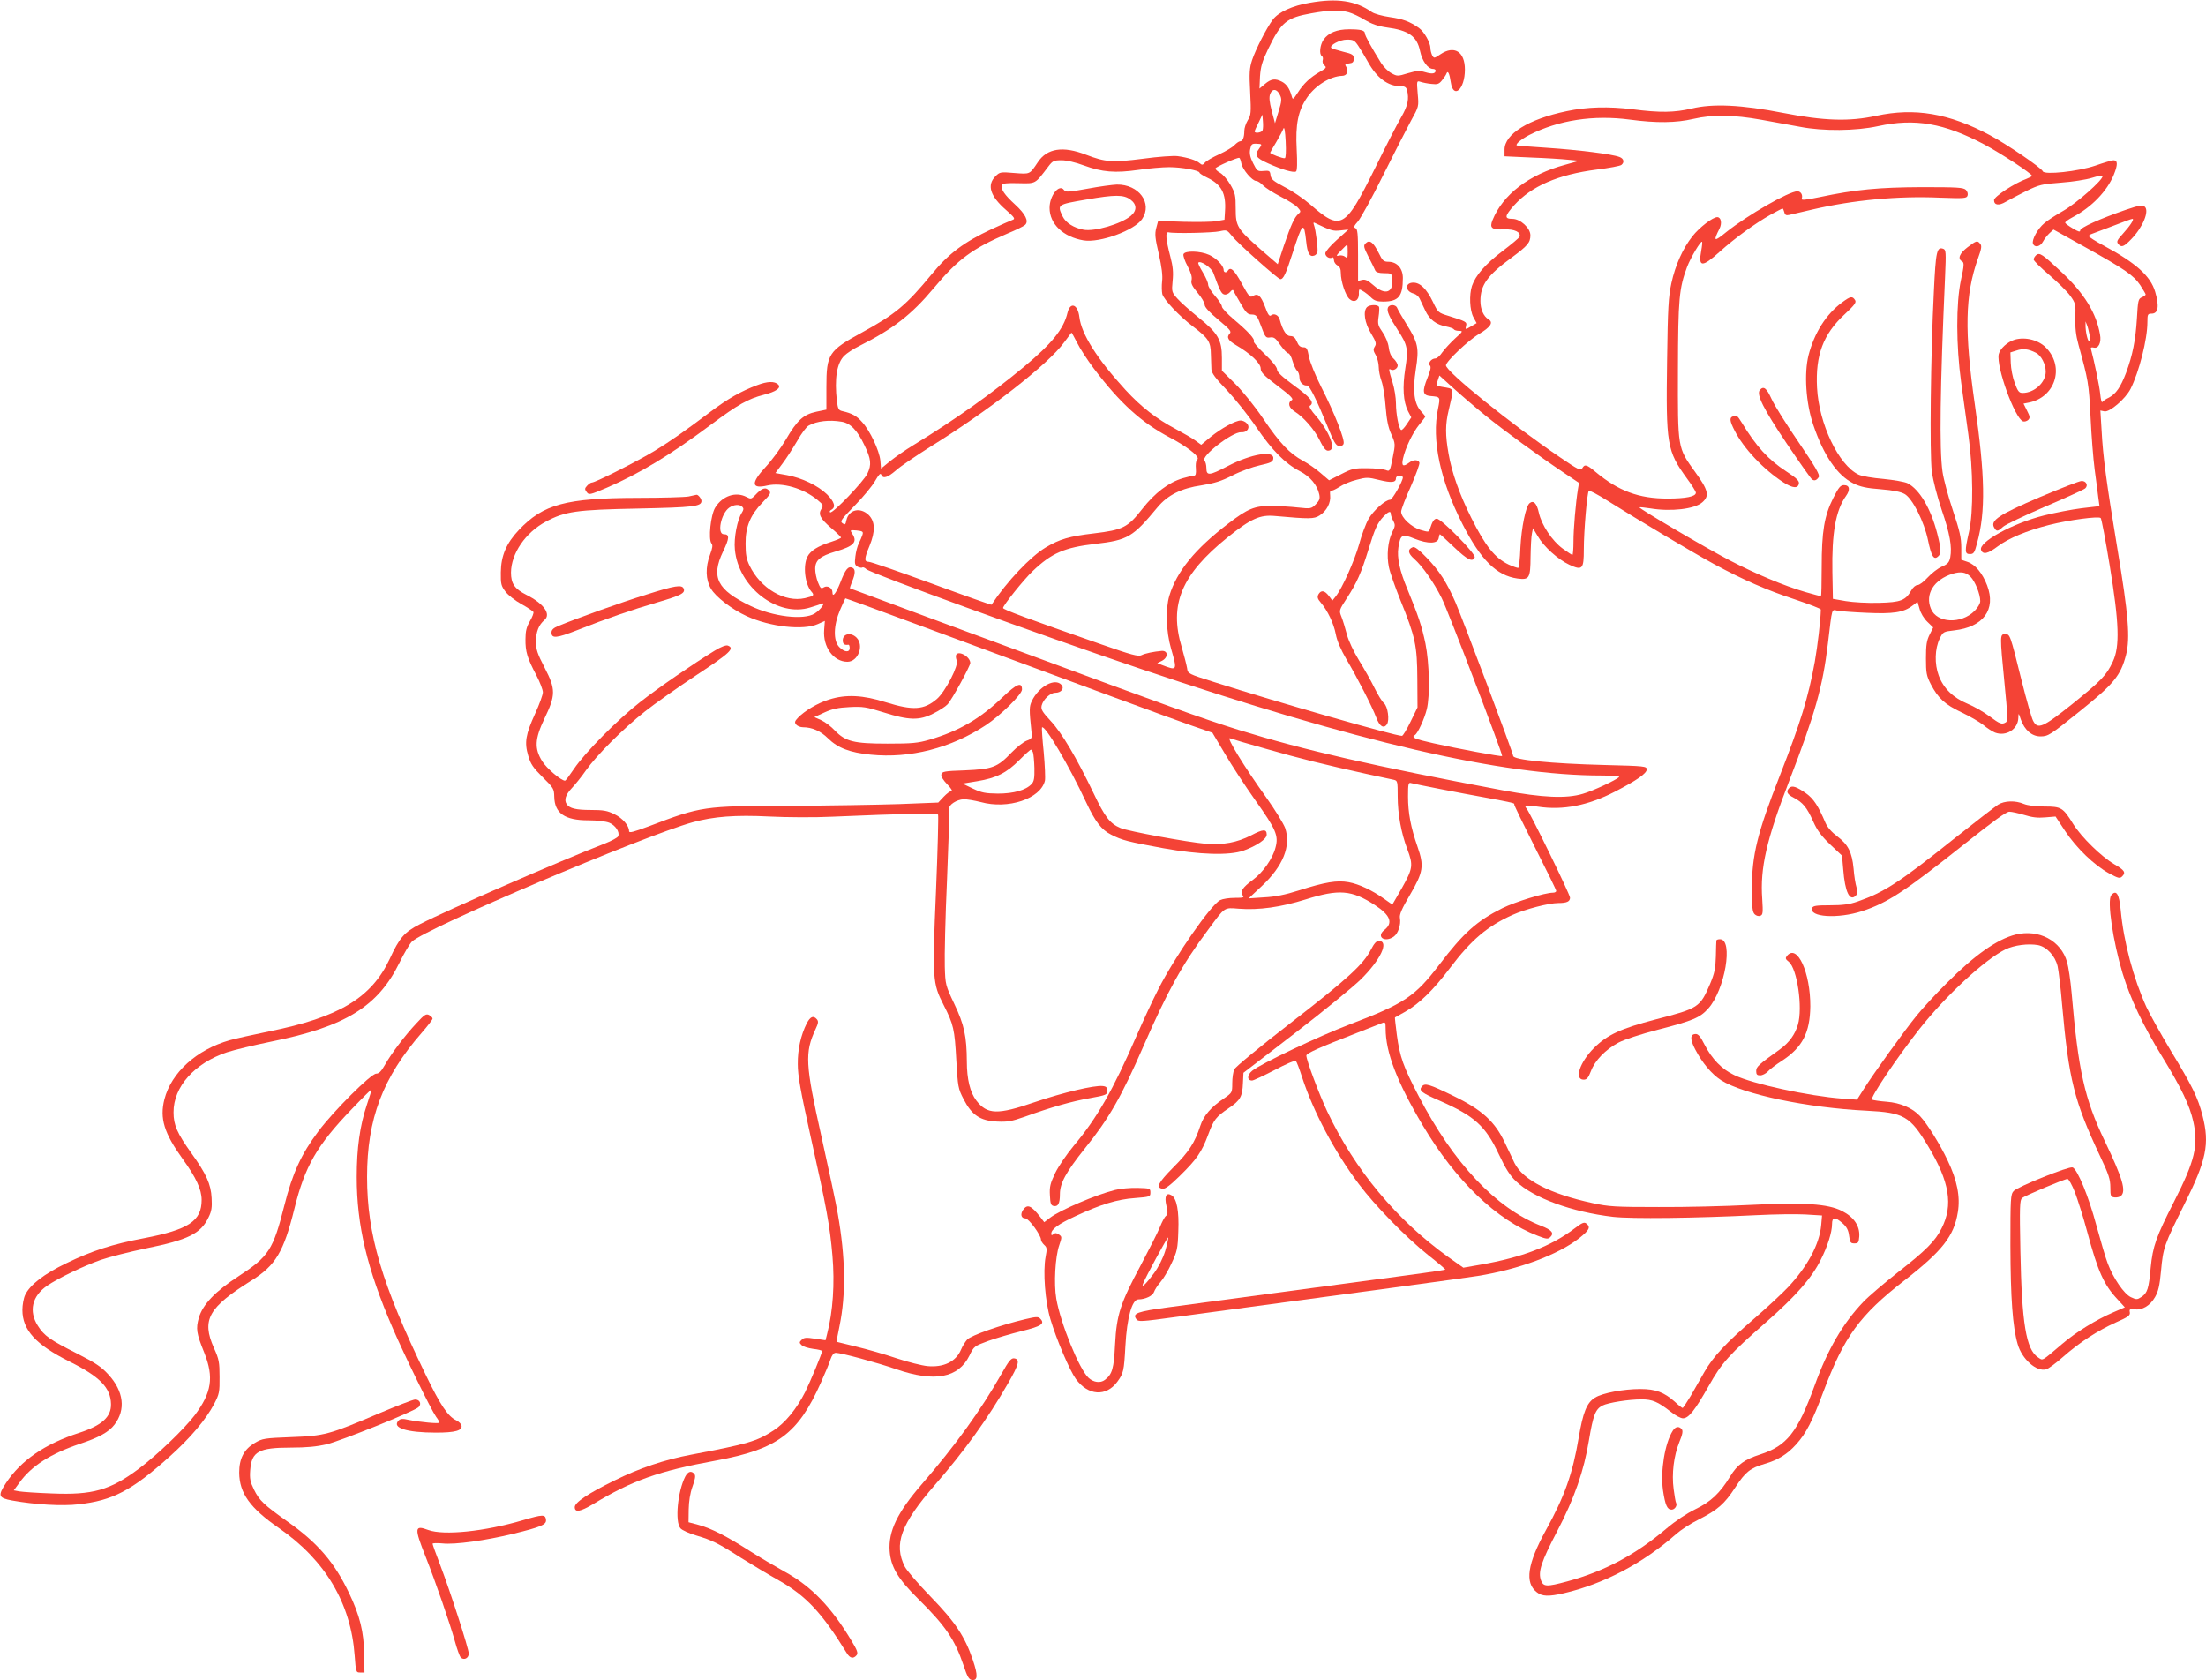 <?xml version="1.0" standalone="no"?>
<!DOCTYPE svg PUBLIC "-//W3C//DTD SVG 20010904//EN"
 "http://www.w3.org/TR/2001/REC-SVG-20010904/DTD/svg10.dtd">
<svg version="1.0" xmlns="http://www.w3.org/2000/svg"
 width="1280pt" height="975pt" viewBox="0 0 1280 975"
 preserveAspectRatio="xMidYMid meet">
<g transform="translate(0,975) scale(0.1,-0.1)"
fill="#f44336" stroke="none">
<path d="M7600 9734 c-101 -17 -181 -54 -214 -97 -36 -48 -101 -175 -121 -236
-15 -46 -17 -75 -11 -185 6 -121 5 -134 -14 -164 -11 -18 -20 -46 -20 -61 0
-38 -9 -61 -25 -61 -6 0 -20 -10 -31 -21 -10 -12 -50 -36 -89 -54 -38 -17 -76
-39 -84 -49 -12 -14 -16 -15 -30 -3 -19 17 -69 33 -128 41 -23 3 -113 -3 -200
-15 -180 -23 -219 -20 -331 23 -134 52 -226 38 -280 -43 -48 -72 -44 -70 -136
-63 -81 7 -85 6 -110 -19 -51 -51 -31 -115 61 -195 51 -45 55 -52 38 -58 -11
-4 -66 -28 -122 -54 -160 -75 -248 -141 -346 -260 -149 -181 -211 -233 -407
-340 -192 -105 -205 -124 -205 -316 l0 -131 -58 -12 c-75 -16 -111 -48 -178
-163 -30 -50 -82 -121 -117 -158 -87 -94 -83 -129 11 -107 86 19 207 -16 289
-83 35 -29 37 -33 24 -53 -20 -31 -7 -56 58 -112 31 -26 56 -51 56 -54 0 -4
-26 -15 -57 -25 -76 -24 -120 -51 -138 -86 -27 -52 -15 -159 23 -203 19 -21
14 -26 -38 -38 -116 -26 -257 56 -321 189 -18 37 -23 64 -23 127 -1 98 28 167
98 239 50 52 53 58 32 75 -17 15 -40 5 -74 -32 -22 -23 -26 -24 -50 -11 -63
33 -140 7 -182 -61 -27 -44 -41 -184 -22 -208 9 -10 6 -27 -8 -65 -28 -74 -26
-145 5 -198 28 -48 122 -120 207 -159 137 -63 330 -84 414 -46 l40 18 -4 -52
c-8 -99 54 -185 135 -185 62 0 98 95 53 140 -33 33 -80 23 -80 -16 0 -21 10
-29 33 -25 4 0 7 -8 7 -19 0 -28 -31 -25 -61 6 -35 37 -33 125 5 214 16 36 29
66 31 68 1 1 197 -70 436 -159 1006 -373 1442 -533 1564 -576 l130 -45 72
-121 c39 -67 119 -189 177 -271 120 -169 136 -205 117 -274 -16 -64 -73 -145
-132 -188 -59 -43 -76 -69 -58 -90 10 -12 3 -14 -47 -14 -33 0 -70 -6 -84 -13
-54 -27 -263 -328 -358 -515 -33 -64 -90 -187 -127 -272 -138 -318 -230 -478
-366 -640 -39 -47 -87 -117 -106 -156 -29 -61 -34 -80 -31 -130 2 -48 6 -59
22 -62 25 -5 36 14 36 68 0 65 35 128 144 265 141 175 212 299 341 595 139
318 224 473 375 675 99 134 91 129 178 122 117 -9 244 9 388 54 194 61 267 55
402 -33 89 -58 107 -103 55 -144 -50 -39 1 -76 54 -39 26 18 43 71 36 108 -4
20 11 54 58 134 78 133 83 168 44 280 -39 112 -55 196 -55 291 0 75 2 83 18
78 21 -6 285 -58 442 -86 140 -26 162 -31 156 -37 -2 -3 52 -114 120 -249 68
-134 124 -248 124 -254 0 -5 -8 -10 -19 -10 -47 0 -219 -53 -294 -90 -148 -74
-226 -144 -365 -327 -142 -186 -202 -226 -522 -348 -181 -69 -513 -227 -564
-268 -31 -25 -31 -57 -1 -57 8 0 67 28 131 61 64 34 119 58 123 53 5 -5 21
-47 36 -94 65 -200 188 -432 329 -620 94 -126 274 -310 402 -412 57 -45 102
-83 100 -85 -2 -2 -68 -12 -147 -23 -734 -98 -1305 -175 -1453 -195 -188 -25
-217 -36 -193 -69 12 -17 23 -16 237 13 1102 148 1661 224 1744 237 238 38
466 123 589 219 59 47 68 64 42 85 -12 10 -24 6 -67 -27 -138 -105 -305 -169
-550 -212 l-97 -17 -85 60 c-303 217 -545 508 -705 847 -47 100 -121 297 -121
324 0 13 73 46 290 130 74 29 143 56 153 60 15 6 17 1 17 -34 0 -137 66 -310
216 -562 190 -320 428 -549 667 -640 51 -20 60 -20 73 -7 23 23 8 41 -54 65
-262 102 -508 363 -711 754 -88 169 -109 227 -126 354 -7 55 -12 100 -11 101
0 0 27 15 59 33 83 47 163 125 262 256 121 160 214 240 361 306 73 33 210 69
266 69 50 0 68 9 68 31 0 19 -230 490 -252 517 -17 20 -7 22 67 11 145 -22
290 7 445 87 126 65 185 106 185 129 0 19 -9 20 -245 26 -314 8 -530 30 -530
53 0 16 -289 784 -334 889 -51 118 -94 184 -167 260 -45 47 -70 66 -81 62 -32
-12 -29 -36 8 -68 48 -43 113 -135 159 -227 36 -71 357 -911 351 -917 -4 -5
-265 44 -398 74 -112 25 -131 34 -108 48 17 10 56 96 69 150 19 77 15 267 -8
381 -21 101 -41 160 -105 316 -44 105 -61 182 -52 241 12 76 21 81 94 51 78
-31 135 -30 140 4 2 12 5 22 7 22 2 0 39 -34 82 -75 78 -74 108 -89 120 -59 7
20 -193 224 -220 224 -16 0 -26 -15 -41 -62 -5 -16 -9 -16 -53 -3 -54 16 -113
72 -113 106 0 12 25 78 56 146 30 69 53 131 50 139 -7 18 -36 18 -60 -1 -35
-26 -45 -19 -35 25 14 62 56 149 94 196 19 23 35 44 35 47 0 2 -11 16 -24 30
-41 44 -50 120 -31 242 20 126 14 155 -54 264 -26 42 -50 84 -54 94 -8 21 -46
23 -54 1 -7 -19 7 -52 58 -130 57 -88 61 -110 43 -223 -17 -109 -12 -191 16
-247 l19 -36 -26 -39 c-14 -21 -29 -37 -33 -34 -14 8 -30 93 -30 154 0 32 -9
88 -20 123 -22 71 -24 82 -11 74 15 -10 41 5 41 23 0 10 -11 28 -24 40 -15 14
-25 37 -28 65 -3 26 -18 62 -35 87 -27 39 -30 49 -24 90 4 25 5 51 3 57 -5 16
-55 15 -70 0 -24 -24 -14 -91 23 -152 29 -49 33 -60 22 -77 -10 -16 -9 -25 6
-50 9 -17 17 -48 17 -69 0 -20 7 -57 16 -81 9 -24 20 -91 24 -149 6 -76 15
-121 33 -160 24 -55 24 -56 8 -136 -16 -80 -17 -81 -41 -71 -14 5 -62 10 -107
10 -75 1 -88 -2 -152 -35 l-69 -35 -49 42 c-26 23 -72 55 -102 71 -78 42 -135
102 -231 244 -48 71 -118 158 -162 202 l-78 77 0 74 c0 105 -23 144 -135 234
-49 40 -105 89 -123 110 -33 37 -34 40 -28 103 5 48 2 84 -13 140 -27 103 -30
146 -11 142 33 -8 258 -3 297 6 41 9 42 9 73 -29 34 -43 266 -249 279 -249 18
0 32 30 71 151 58 180 66 187 79 69 7 -70 20 -93 47 -83 7 2 15 11 18 18 5 15
-9 131 -20 160 -4 10 -3 16 2 13 98 -47 109 -50 152 -45 l46 5 -67 -60 c-37
-33 -67 -68 -67 -78 0 -19 25 -34 41 -24 5 3 9 -4 9 -15 0 -11 9 -25 20 -31
14 -7 20 -21 20 -44 0 -49 27 -130 50 -151 27 -24 55 -9 55 29 -1 14 1 26 3
26 10 0 45 -23 66 -45 19 -19 35 -25 71 -25 90 0 115 30 115 137 0 55 -33 93
-82 94 -30 0 -36 6 -58 51 -31 62 -53 79 -75 57 -15 -14 -13 -22 16 -80 18
-35 36 -71 39 -79 5 -10 22 -15 51 -15 41 0 44 -2 47 -29 10 -85 -40 -103
-110 -40 -31 27 -46 34 -64 30 l-24 -6 0 150 c0 125 -3 152 -15 156 -12 5 -9
13 15 40 16 19 82 138 145 266 64 128 137 271 162 317 46 83 46 83 39 158 -6
75 -6 75 17 68 12 -4 40 -10 63 -12 35 -4 44 -1 62 22 11 14 23 31 25 38 8 21
18 0 25 -50 15 -101 82 -42 82 73 0 105 -62 143 -142 89 -36 -24 -37 -25 -48
-6 -5 11 -10 29 -10 41 0 32 -36 96 -67 118 -54 38 -93 52 -170 63 -42 6 -89
19 -103 29 -94 66 -200 82 -360 54z m225 -55 c22 -6 65 -26 95 -45 39 -23 75
-36 125 -43 129 -17 177 -51 195 -138 12 -57 45 -103 75 -103 8 0 15 -4 15 -9
0 -19 -20 -22 -60 -10 -34 10 -49 9 -101 -6 -59 -18 -62 -18 -95 0 -19 10 -46
37 -60 59 -56 90 -94 159 -94 171 0 19 -24 25 -92 25 -70 0 -120 -20 -148 -60
-21 -30 -27 -85 -10 -95 6 -4 8 -15 5 -24 -3 -10 1 -24 10 -31 14 -11 10 -16
-27 -37 -56 -32 -94 -68 -128 -121 -27 -41 -29 -42 -35 -20 -12 44 -30 70 -57
84 -39 20 -62 17 -98 -13 l-32 -27 3 70 c4 57 12 86 47 159 76 157 106 182
252 208 105 19 163 20 215 6z m57 -196 c14 -21 40 -64 57 -95 50 -90 115 -138
185 -138 26 0 35 -5 40 -22 13 -52 5 -91 -33 -157 -22 -37 -92 -173 -155 -302
-173 -348 -195 -361 -375 -204 -38 33 -104 78 -148 100 -66 35 -78 45 -81 69
-3 25 -7 27 -40 24 -35 -3 -38 -1 -61 45 -17 34 -22 56 -17 81 6 29 10 33 36
32 34 -1 35 -3 15 -30 -28 -37 -18 -52 53 -84 77 -35 148 -56 162 -47 7 4 8
51 4 128 -8 146 8 225 61 302 48 70 135 123 203 125 27 0 39 26 24 51 -10 15
-8 18 16 21 21 2 27 8 27 28 0 22 -7 27 -62 40 -34 9 -65 18 -68 22 -14 14 49
48 90 48 38 0 45 -4 67 -37z m-455 -285 c11 -22 10 -36 -8 -94 l-21 -69 -19
72 c-14 54 -16 79 -9 98 13 33 40 30 57 -7z m-101 -204 c-5 -14 -46 -20 -46
-7 0 4 10 27 23 52 l22 46 3 -39 c2 -21 1 -44 -2 -52z m129 -162 c-11 -3 -85
25 -85 32 0 2 16 30 35 61 19 32 38 68 42 79 5 13 10 -14 13 -74 3 -62 1 -96
-5 -98z m-252 -31 c7 -35 63 -101 86 -101 9 0 27 -12 40 -26 14 -14 59 -43
100 -64 42 -21 86 -49 99 -62 21 -23 21 -26 7 -38 -24 -20 -44 -64 -85 -184
l-36 -109 -95 82 c-141 124 -149 137 -149 240 0 77 -3 91 -30 138 -16 28 -43
60 -60 70 -17 9 -29 21 -27 26 3 10 129 65 138 61 4 -2 9 -17 12 -33z m-914
-11 c107 -39 181 -45 315 -26 60 9 141 16 180 16 73 0 176 -19 176 -32 0 -4
20 -17 45 -29 82 -39 110 -91 103 -194 l-3 -50 -45 -8 c-25 -5 -111 -6 -192
-4 l-148 5 -11 -41 c-9 -35 -7 -58 15 -152 17 -76 23 -124 19 -157 -3 -26 -2
-59 1 -74 9 -33 98 -128 180 -190 88 -67 101 -87 102 -159 1 -33 2 -73 3 -88
1 -21 24 -53 89 -120 48 -51 125 -147 171 -215 92 -135 168 -212 253 -256 60
-31 101 -80 113 -135 5 -25 1 -35 -20 -57 -26 -26 -29 -27 -103 -19 -43 5
-113 9 -157 9 -95 1 -136 -16 -248 -102 -194 -148 -299 -278 -342 -419 -23
-77 -19 -206 10 -307 37 -128 36 -129 -52 -95 l-28 11 28 14 c37 20 35 60 -3
57 -46 -4 -95 -14 -117 -25 -18 -9 -58 2 -230 62 -436 152 -573 203 -573 212
0 15 122 167 172 214 110 105 184 137 363 158 189 22 218 39 361 212 59 71
138 111 257 128 74 12 113 24 178 57 46 24 118 50 159 59 63 14 76 20 78 38 8
51 -127 29 -265 -43 -105 -55 -123 -57 -123 -12 0 18 -5 38 -11 44 -24 24 162
168 213 165 36 -3 55 29 32 52 -8 9 -24 16 -35 16 -30 0 -112 -45 -174 -95
l-55 -46 -33 24 c-17 13 -69 43 -114 67 -113 60 -200 127 -293 228 -164 179
-255 323 -267 422 -9 75 -53 91 -69 25 -22 -94 -91 -179 -252 -313 -192 -159
-397 -305 -644 -456 -43 -26 -102 -67 -132 -91 l-54 -44 -4 47 c-6 58 -60 173
-105 222 -32 37 -61 52 -114 64 -23 5 -27 12 -33 58 -15 130 -1 221 43 264 14
14 53 40 86 56 197 99 303 181 432 335 142 170 226 231 429 318 49 20 95 43
102 50 23 21 2 63 -58 118 -61 56 -85 90 -76 113 4 10 26 13 96 11 102 -2 94
-7 173 97 25 33 32 36 77 36 29 0 81 -12 129 -30z m1531 -501 c0 -36 -2 -40
-15 -29 -8 7 -25 10 -36 7 -18 -5 -17 0 12 29 18 19 34 34 36 34 2 0 3 -19 3
-41z m-1570 -528 c16 -33 59 -99 95 -147 154 -204 278 -316 445 -404 88 -46
160 -100 160 -120 0 -3 -3 -10 -7 -14 -4 -4 -6 -25 -4 -46 2 -29 -1 -40 -11
-40 -8 0 -37 -7 -65 -15 -82 -24 -162 -85 -235 -178 -84 -108 -113 -122 -280
-142 -144 -17 -199 -33 -281 -82 -89 -54 -223 -195 -314 -332 -1 -2 -157 53
-347 123 -189 69 -353 126 -365 126 -27 0 -27 17 4 92 35 85 33 141 -4 179
-49 48 -116 33 -130 -30 -5 -26 -8 -28 -23 -17 -15 11 -7 22 72 103 49 50 102
114 118 143 21 36 31 47 35 36 10 -26 36 -18 85 24 25 23 114 83 196 135 346
214 689 482 781 609 22 30 41 55 42 56 2 0 16 -27 33 -59z m-1367 -458 c51 -8
92 -50 133 -137 38 -79 42 -112 17 -164 -21 -45 -202 -234 -216 -225 -5 3 -3
10 7 15 27 15 18 46 -26 90 -53 51 -145 95 -232 111 l-67 12 41 55 c23 30 61
90 86 132 24 43 54 83 67 89 47 26 119 34 190 22z m3257 -323 c0 -22 -61 -130
-74 -130 -27 0 -96 -61 -125 -111 -16 -28 -41 -95 -55 -148 -27 -95 -97 -253
-135 -301 l-20 -25 -21 28 c-25 32 -45 34 -60 8 -8 -16 -5 -26 14 -48 40 -47
75 -121 87 -184 7 -38 30 -90 60 -142 62 -104 151 -278 174 -339 19 -52 43
-68 62 -42 17 23 6 105 -17 124 -10 8 -35 48 -55 89 -20 41 -61 113 -90 160
-31 51 -60 112 -70 150 -9 35 -23 81 -31 101 -15 38 -15 38 31 109 58 89 84
148 125 281 37 121 52 155 88 193 28 29 42 34 42 15 0 -7 6 -25 14 -40 13 -24
12 -31 -6 -67 -25 -52 -33 -134 -19 -202 6 -30 36 -115 66 -190 88 -216 98
-266 99 -459 l1 -165 -40 -82 c-22 -46 -45 -83 -50 -83 -38 -1 -726 196 -1086
311 -156 49 -157 50 -161 82 -3 18 -17 72 -31 121 -75 248 -2 422 266 638 136
109 188 132 275 124 201 -18 226 -18 259 3 41 26 66 74 61 117 -2 18 0 30 5
27 4 -3 26 7 48 21 22 15 67 34 101 42 56 15 67 15 130 -1 73 -18 98 -15 98
10 0 8 9 15 20 15 11 0 20 -5 20 -10z m-3833 -171 c9 -9 8 -17 -2 -33 -27 -41
-48 -148 -41 -215 20 -219 249 -395 437 -336 30 9 60 19 67 22 27 11 -8 -37
-41 -57 -64 -40 -243 -18 -372 44 -194 93 -231 166 -160 315 38 78 39 101 5
101 -41 0 -17 120 31 154 27 19 60 21 76 5z m697 -163 c-4 -11 -13 -34 -21
-49 -8 -15 -17 -50 -20 -77 -5 -41 -3 -49 14 -59 11 -5 23 -7 27 -4 3 3 14 -1
23 -10 29 -25 990 -375 1588 -577 1268 -428 2098 -620 2678 -620 68 0 107 -4
102 -9 -19 -18 -151 -80 -210 -97 -96 -29 -233 -23 -465 20 -751 141 -1153
233 -1534 351 -203 63 -446 151 -1266 455 -388 143 -768 284 -845 313 -77 28
-141 52 -143 53 -2 1 4 19 12 39 20 47 20 74 1 81 -24 10 -40 -10 -69 -86 -26
-65 -46 -90 -46 -56 0 24 -29 41 -50 28 -16 -10 -20 -6 -34 29 -9 22 -16 57
-16 78 0 50 28 74 119 101 106 31 128 55 96 103 -14 22 -14 22 26 19 35 -4 39
-7 33 -26z m2341 -1241 c195 -56 349 -94 585 -146 74 -16 145 -31 158 -34 21
-5 22 -10 22 -96 0 -102 20 -212 56 -307 35 -92 32 -112 -31 -224 l-56 -97
-47 33 c-70 50 -146 86 -207 97 -67 12 -135 1 -289 -48 -78 -25 -138 -37 -201
-40 l-90 -6 76 71 c124 116 171 233 136 337 -9 25 -58 105 -110 178 -129 180
-234 352 -210 343 10 -4 104 -32 208 -61z"/>
<path d="M6310 8655 c-110 -20 -126 -21 -136 -8 -27 39 -84 -31 -84 -103 0
-94 79 -169 198 -189 94 -15 295 58 339 124 62 92 -19 202 -147 200 -25 -1
-101 -11 -170 -24z m249 -63 c38 -28 39 -64 2 -95 -57 -47 -210 -92 -274 -80
-57 11 -103 40 -121 77 -33 69 -32 69 137 98 167 29 217 29 256 0z"/>
<path d="M9815 9120 c-99 -23 -181 -25 -343 -4 -138 17 -264 14 -381 -11 -222
-46 -361 -133 -361 -223 l0 -39 153 -7 c83 -3 181 -9 217 -13 l64 -6 -82 -23
c-211 -57 -362 -173 -422 -322 -18 -45 -4 -56 68 -53 61 2 98 -16 89 -43 -2
-6 -47 -44 -100 -84 -98 -74 -155 -140 -176 -201 -17 -52 -13 -141 8 -181 l19
-35 -29 -17 c-37 -22 -38 -22 -32 2 6 22 -3 26 -102 57 -59 18 -61 19 -91 82
-36 74 -73 111 -113 111 -51 0 -49 -51 3 -64 12 -3 27 -16 33 -28 6 -13 21
-44 33 -70 24 -52 63 -82 123 -93 20 -4 40 -11 43 -16 3 -5 17 -9 31 -9 23 0
22 -3 -24 -44 -27 -25 -60 -61 -74 -80 -13 -20 -31 -36 -40 -36 -24 0 -45 -28
-32 -41 8 -8 3 -29 -14 -71 -32 -80 -28 -102 17 -106 58 -5 58 -4 44 -74 -38
-180 12 -415 143 -671 106 -207 197 -297 318 -314 69 -9 75 1 76 126 1 58 4
119 8 136 l6 30 27 -45 c36 -63 118 -136 184 -167 76 -35 84 -26 84 89 0 105
19 330 29 340 3 4 53 -22 111 -59 182 -114 490 -298 615 -366 170 -92 307
-152 475 -207 80 -27 145 -52 145 -57 -1 -60 -19 -212 -35 -303 -37 -205 -83
-354 -203 -661 -130 -331 -162 -460 -162 -656 0 -107 3 -135 16 -148 9 -9 23
-13 33 -9 15 6 16 17 11 98 -13 178 24 342 157 686 150 389 194 546 224 795
26 217 20 198 57 191 18 -3 94 -9 169 -12 152 -7 213 2 264 41 l30 23 12 -41
c6 -24 25 -56 45 -75 l34 -33 -21 -42 c-17 -34 -21 -60 -21 -137 0 -85 3 -101
28 -150 42 -81 82 -118 177 -163 47 -22 104 -55 127 -73 22 -19 54 -39 69 -45
64 -24 133 19 135 85 1 31 1 31 15 -10 21 -60 64 -97 113 -97 45 0 56 7 230
147 196 157 236 206 267 326 25 97 14 232 -50 615 -64 386 -84 535 -92 690
l-7 113 24 -5 c31 -5 121 72 151 130 50 99 98 288 98 388 0 45 2 49 24 49 39
0 46 42 21 127 -27 91 -110 166 -297 267 -49 26 -88 51 -88 56 0 4 8 10 18 13
9 3 64 24 122 46 58 23 108 41 113 41 13 0 -13 -40 -55 -86 -34 -37 -38 -46
-28 -59 19 -23 33 -18 77 28 67 69 106 164 77 188 -14 11 -30 8 -108 -18 -151
-52 -266 -104 -266 -120 0 -11 -10 -8 -42 11 -24 14 -44 29 -45 33 -2 5 18 19
44 33 110 58 199 151 238 246 24 59 23 84 -2 84 -9 0 -56 -14 -105 -31 -100
-34 -296 -55 -305 -33 -7 20 -212 159 -306 209 -239 128 -438 161 -660 113
-157 -34 -302 -30 -542 17 -240 47 -407 55 -530 25z m405 -65 c74 -13 176 -32
225 -41 134 -26 324 -24 452 4 214 47 384 17 616 -106 99 -53 277 -170 277
-182 0 -4 -15 -11 -32 -18 -68 -24 -188 -103 -188 -123 0 -30 28 -34 68 -10
21 12 74 40 118 62 76 37 91 41 200 49 67 5 147 17 182 28 35 11 62 16 62 10
0 -24 -150 -156 -226 -200 -44 -25 -95 -58 -112 -73 -39 -32 -74 -97 -66 -119
10 -25 42 -18 58 12 8 15 25 37 38 49 l23 21 180 -100 c235 -131 283 -164 323
-222 17 -27 32 -51 32 -55 0 -3 -10 -11 -22 -16 -21 -9 -23 -18 -29 -125 -8
-126 -25 -211 -63 -314 -32 -83 -58 -121 -99 -143 -18 -8 -35 -20 -39 -26 -3
-6 -9 16 -12 49 -5 47 -33 181 -54 261 -2 7 4 9 17 6 27 -7 45 29 36 76 -21
124 -92 239 -221 360 -114 107 -129 117 -149 101 -8 -7 -15 -18 -15 -26 0 -7
40 -47 90 -89 49 -42 104 -96 122 -121 31 -43 32 -49 30 -127 -2 -59 3 -103
18 -157 57 -208 60 -223 70 -419 5 -108 16 -246 24 -306 8 -61 18 -133 21
-161 l7 -51 -103 -12 c-57 -7 -155 -26 -219 -42 -184 -46 -383 -156 -365 -201
11 -28 40 -21 97 22 63 47 168 91 298 124 115 29 288 52 299 40 5 -5 28 -128
52 -274 55 -334 60 -472 18 -560 -37 -79 -66 -109 -237 -247 -171 -136 -199
-148 -226 -94 -8 15 -38 120 -66 232 -68 273 -67 269 -96 269 -30 0 -31 -4 -3
-287 18 -180 19 -217 8 -224 -24 -15 -35 -10 -96 35 -32 24 -89 57 -126 72
-84 35 -140 89 -168 164 -25 67 -23 156 6 215 19 39 22 40 83 47 170 19 245
121 192 261 -27 71 -69 122 -115 137 l-35 12 0 70 c0 58 -9 97 -49 217 -27 80
-54 181 -60 224 -19 134 -14 483 15 1134 6 139 5 153 -10 159 -38 14 -44 -13
-55 -246 -19 -372 -25 -942 -12 -1045 7 -53 31 -145 57 -223 48 -139 61 -215
50 -276 -6 -29 -14 -39 -49 -54 -23 -10 -60 -39 -82 -63 -22 -24 -48 -44 -59
-44 -11 0 -26 -13 -35 -29 -34 -60 -61 -71 -189 -74 -65 -2 -150 3 -192 10
l-75 13 -3 155 c-4 225 19 358 79 442 26 36 21 63 -11 63 -21 0 -31 -12 -63
-75 -52 -103 -67 -194 -67 -401 0 -93 -2 -169 -4 -169 -2 0 -43 11 -92 25
-123 36 -287 105 -439 184 -138 72 -528 301 -522 307 2 2 30 -1 63 -6 119 -20
257 -4 301 35 43 37 36 70 -41 176 -103 143 -101 134 -100 594 1 414 7 472 53
596 21 55 80 154 87 146 2 -2 0 -25 -5 -52 -18 -97 5 -98 107 -6 90 81 205
164 295 215 36 20 67 36 70 36 3 0 7 -10 10 -21 4 -17 11 -20 29 -16 13 3 73
17 133 31 236 55 497 80 742 69 139 -5 153 -4 159 11 4 11 0 24 -9 34 -15 14
-48 16 -254 16 -252 -1 -388 -14 -596 -58 -83 -17 -107 -19 -103 -9 8 21 -5
43 -25 43 -49 0 -289 -138 -413 -237 -71 -58 -77 -55 -39 20 16 32 9 67 -13
67 -26 0 -103 -59 -144 -111 -56 -71 -99 -167 -122 -272 -17 -79 -21 -143 -25
-449 -7 -488 -1 -524 115 -684 29 -39 52 -76 52 -83 0 -22 -56 -34 -165 -34
-166 0 -284 44 -416 154 -52 44 -64 47 -78 22 -8 -16 -23 -9 -127 62 -285 193
-664 499 -664 535 0 22 129 145 192 182 67 40 85 67 55 85 -29 17 -47 59 -47
106 0 93 40 149 181 252 93 69 109 87 109 130 0 42 -59 95 -104 95 -48 0 -46
16 9 78 101 112 255 179 480 208 72 9 136 21 143 27 19 15 14 37 -11 46 -43
17 -238 41 -416 53 -97 6 -178 13 -180 14 -9 8 27 37 73 61 170 86 371 117
583 89 156 -21 268 -19 368 4 111 26 234 24 395 -5z m1904 -1247 c4 -22 3 -38
-2 -38 -9 0 -22 58 -21 95 l0 20 8 -20 c5 -11 11 -37 15 -57z m-3504 -470
c112 -90 295 -224 448 -327 l94 -63 -6 -36 c-13 -79 -26 -231 -26 -304 0 -43
-3 -78 -6 -78 -4 0 -29 17 -57 37 -61 45 -122 136 -138 208 -12 55 -31 74 -54
55 -22 -18 -47 -141 -53 -258 -2 -62 -8 -114 -12 -117 -3 -2 -29 7 -56 19 -80
38 -135 107 -217 271 -69 138 -113 263 -132 373 -19 107 -19 170 1 252 31 135
35 122 -38 135 -36 6 -36 6 -26 36 l10 30 82 -74 c44 -40 128 -112 186 -159z
m2813 -934 c27 -27 57 -101 57 -142 0 -14 -14 -38 -33 -57 -78 -78 -219 -71
-253 12 -36 85 17 170 126 204 47 14 77 9 103 -17z"/>
<path d="M11416 8315 c-47 -36 -59 -67 -31 -82 12 -7 12 -22 -7 -108 -29 -137
-28 -380 1 -592 12 -84 31 -222 42 -305 28 -202 30 -449 4 -563 -26 -115 -25
-130 5 -130 22 0 27 7 42 65 50 182 46 390 -13 800 -62 428 -57 639 17 848 21
58 24 75 14 87 -17 21 -21 20 -74 -20z"/>
<path d="M10688 7995 c-92 -68 -160 -175 -194 -305 -27 -107 -16 -278 27 -405
61 -180 140 -294 233 -340 41 -20 77 -28 159 -34 74 -6 117 -15 139 -28 45
-26 113 -161 135 -268 19 -91 33 -116 57 -95 21 17 20 41 -4 136 -37 143 -102
254 -172 290 -16 8 -79 19 -140 25 -61 5 -126 16 -144 25 -116 55 -230 295
-241 504 -10 189 36 311 159 425 58 54 70 70 62 83 -16 25 -26 24 -76 -13z"/>
<path d="M11690 7779 c-43 -13 -86 -53 -93 -85 -14 -75 93 -370 141 -389 9 -3
22 1 30 8 12 12 11 20 -7 55 l-20 40 31 6 c151 30 208 201 104 314 -43 48
-122 69 -186 51z m123 -76 c31 -16 57 -66 57 -110 0 -62 -66 -123 -134 -123
-21 0 -28 9 -46 58 -12 31 -22 84 -23 117 l-2 60 35 11 c38 13 68 10 113 -13z"/>
<path d="M10211 7487 c-21 -26 21 -110 157 -312 74 -110 140 -203 146 -207 14
-10 27 -5 39 14 8 11 -19 58 -117 202 -70 102 -141 215 -157 251 -29 64 -46
77 -68 52z"/>
<path d="M10053 7333 c-19 -7 -16 -28 12 -82 52 -103 168 -226 283 -300 55
-35 85 -37 90 -6 2 15 -16 32 -74 70 -104 68 -172 142 -258 283 -26 42 -30 45
-53 35z"/>
<path d="M11835 6865 c-236 -101 -287 -135 -265 -175 14 -26 22 -25 52 3 14
13 124 65 244 117 120 51 225 99 233 106 19 17 6 44 -21 43 -13 0 -122 -43
-243 -94z"/>
<path d="M6867 8275 c-3 -8 7 -39 24 -70 20 -38 27 -63 23 -80 -5 -19 3 -35
35 -74 23 -27 41 -58 41 -70 0 -13 27 -43 80 -87 68 -57 77 -68 65 -80 -20
-21 -9 -40 39 -68 81 -47 141 -104 141 -134 0 -22 16 -39 98 -101 77 -58 95
-77 82 -83 -25 -15 -17 -45 19 -67 49 -31 111 -101 142 -163 29 -58 40 -69 61
-61 34 13 -7 114 -82 200 -26 29 -41 54 -35 58 29 18 6 47 -90 117 -71 52
-100 79 -100 94 0 13 -27 47 -70 88 -39 37 -68 70 -65 75 8 13 -32 57 -114
126 -39 33 -71 67 -71 76 0 9 -18 37 -40 62 -22 25 -40 54 -40 66 0 11 -14 43
-31 71 -17 28 -29 53 -26 56 13 14 76 -29 87 -59 39 -106 47 -122 65 -126 10
-2 25 5 33 15 8 11 16 14 18 9 2 -6 21 -39 42 -75 32 -56 42 -65 66 -65 26 -1
31 -7 54 -69 23 -63 27 -68 52 -64 22 3 32 -4 59 -44 19 -26 39 -48 46 -48 7
0 18 -20 25 -45 7 -24 19 -50 26 -56 8 -6 14 -24 14 -40 0 -27 21 -48 45 -46
13 1 57 -88 116 -233 37 -92 50 -116 68 -118 13 -2 24 3 27 13 9 22 -53 179
-130 330 -34 67 -65 144 -71 175 -9 48 -13 55 -33 55 -17 0 -28 10 -37 33 -10
23 -20 32 -38 32 -23 0 -44 32 -62 97 -7 25 -33 37 -50 23 -9 -8 -18 4 -35 51
-25 65 -41 79 -71 61 -16 -10 -23 -2 -64 73 -43 79 -65 99 -80 75 -9 -15 -25
-12 -25 4 0 24 -42 68 -84 87 -50 23 -141 26 -149 4z"/>
<path d="M4393 7515 c-94 -35 -170 -79 -269 -153 -158 -119 -227 -167 -324
-227 -95 -58 -345 -185 -366 -185 -6 0 -18 -8 -27 -18 -15 -16 -15 -21 -3 -37
13 -18 18 -17 117 25 193 84 367 189 607 368 153 114 213 148 303 171 72 18
104 41 84 60 -21 20 -62 19 -122 -4z"/>
<path d="M3995 6869 c-22 -4 -155 -8 -295 -8 -417 -1 -548 -37 -689 -186 -73
-77 -104 -150 -105 -246 -1 -68 2 -79 27 -112 15 -20 57 -53 92 -72 36 -20 67
-41 70 -46 3 -5 -6 -29 -20 -53 -20 -34 -26 -58 -26 -105 -1 -72 11 -111 63
-209 21 -40 38 -85 38 -99 0 -14 -20 -70 -45 -124 -55 -121 -63 -167 -40 -244
14 -49 28 -69 83 -124 64 -63 67 -68 68 -114 2 -96 61 -137 197 -137 54 0 101
-6 122 -14 36 -15 62 -54 52 -78 -2 -8 -38 -27 -78 -43 -254 -98 -917 -387
-1073 -468 -90 -46 -118 -78 -175 -202 -106 -225 -293 -338 -700 -420 -93 -19
-196 -42 -228 -51 -193 -55 -339 -188 -379 -343 -28 -111 -2 -196 106 -346 78
-108 110 -177 110 -238 0 -122 -75 -172 -335 -222 -181 -34 -302 -73 -450
-145 -129 -62 -211 -125 -239 -184 -9 -19 -16 -58 -16 -87 0 -117 78 -202 274
-300 175 -87 238 -151 240 -246 2 -75 -53 -125 -187 -168 -197 -64 -335 -159
-422 -290 -49 -75 -45 -87 36 -102 133 -24 291 -33 384 -22 199 22 308 79 527
275 124 111 213 217 261 308 29 56 32 68 31 156 0 85 -3 103 -33 169 -72 163
-32 234 219 391 139 87 186 165 248 415 61 248 131 369 333 579 61 64 113 115
114 114 2 -2 -10 -41 -26 -88 -41 -123 -59 -252 -59 -420 0 -281 60 -532 208
-875 69 -160 222 -473 253 -517 11 -14 19 -29 19 -33 0 -8 -115 3 -179 16 -34
8 -48 7 -58 -4 -42 -42 47 -70 217 -70 111 0 154 12 148 41 -2 9 -15 23 -30
30 -49 23 -92 87 -179 267 -254 525 -339 812 -339 1146 0 336 91 577 317 836
35 40 63 77 63 82 0 6 -9 15 -20 21 -17 9 -27 3 -72 -46 -67 -71 -148 -178
-185 -244 -21 -37 -34 -50 -50 -50 -30 0 -246 -215 -336 -335 -99 -132 -150
-243 -197 -430 -65 -257 -90 -296 -265 -410 -136 -88 -208 -164 -231 -241 -18
-64 -15 -89 32 -205 56 -142 42 -230 -56 -361 -62 -81 -217 -230 -325 -311
-166 -124 -268 -153 -504 -143 -86 3 -171 9 -188 12 l-33 6 33 45 c68 95 179
167 348 224 114 38 170 69 203 112 67 87 54 194 -35 291 -41 45 -74 67 -182
122 -158 80 -190 102 -228 162 -53 84 -33 171 54 231 64 44 212 115 311 150
49 17 167 47 263 67 243 49 318 85 363 180 18 36 21 58 18 112 -4 81 -31 140
-117 260 -83 116 -104 164 -104 237 -1 149 122 286 310 349 43 14 159 42 257
62 429 86 620 204 744 458 27 55 60 111 73 123 86 79 1335 610 1629 692 122
33 244 43 445 33 99 -5 263 -6 365 -1 420 18 607 22 613 12 3 -5 -2 -205 -12
-444 -22 -510 -20 -535 44 -660 58 -114 64 -140 74 -324 9 -151 10 -161 42
-223 48 -93 96 -125 193 -130 62 -3 85 1 162 28 152 55 275 90 379 108 95 17
100 20 100 43 0 18 -6 25 -26 27 -48 6 -232 -38 -394 -93 -217 -75 -277 -73
-340 9 -36 47 -55 124 -55 226 -1 146 -15 214 -73 335 -51 108 -52 112 -55
217 -2 59 3 286 13 505 9 219 15 404 13 411 -5 21 44 53 83 54 19 1 63 -7 99
-16 159 -44 348 19 373 124 3 14 0 88 -7 165 -8 77 -12 142 -10 144 16 17 158
-223 256 -434 53 -113 89 -160 145 -188 64 -33 97 -41 303 -79 211 -38 382
-43 465 -14 77 28 135 67 135 93 0 33 -20 33 -90 -4 -82 -42 -163 -57 -264
-49 -106 9 -447 72 -494 91 -62 26 -91 64 -157 203 -99 206 -184 350 -249 419
-49 53 -57 67 -52 89 9 36 50 74 79 74 34 0 54 25 37 45 -37 44 -132 -7 -173
-93 -15 -32 -16 -47 -2 -178 4 -38 2 -41 -28 -52 -18 -7 -57 -37 -87 -68 -83
-87 -111 -97 -270 -104 -121 -4 -135 -7 -138 -24 -3 -11 11 -33 34 -57 21 -21
32 -39 25 -39 -8 0 -28 -15 -45 -33 l-32 -34 -229 -9 c-127 -4 -414 -9 -640
-10 -494 -1 -504 -2 -811 -119 -89 -33 -114 -40 -114 -28 0 32 -37 75 -84 98
-42 21 -64 25 -139 25 -84 0 -123 9 -139 34 -16 24 -6 55 30 93 20 21 57 67
82 103 62 88 214 240 340 340 58 46 194 142 303 214 193 127 222 154 180 170
-10 4 -40 -7 -77 -30 -127 -78 -325 -214 -432 -298 -131 -102 -320 -293 -384
-388 -25 -37 -48 -68 -51 -68 -22 -1 -108 72 -133 113 -46 74 -43 129 13 247
66 137 66 170 2 294 -43 83 -51 107 -51 153 0 57 16 97 49 125 40 34 -3 95
-104 146 -69 35 -90 65 -90 130 1 110 84 232 202 295 112 60 177 69 533 76
326 7 370 12 370 44 0 14 -20 38 -29 36 -4 -1 -24 -5 -46 -10z m1999 -1486 c3
-10 7 -51 8 -90 1 -58 -2 -77 -16 -92 -33 -36 -104 -56 -196 -56 -73 1 -94 5
-145 29 l-60 29 85 14 c110 18 171 48 245 123 33 33 63 60 67 60 3 0 9 -8 12
-17z"/>
<path d="M3748 6299 c-140 -43 -408 -139 -510 -182 -27 -11 -38 -22 -38 -37 0
-36 28 -34 148 13 171 68 320 119 467 162 136 40 162 53 152 79 -10 25 -49 19
-219 -35z"/>
<path d="M5547 5948 c-2 -7 0 -21 4 -30 14 -27 -66 -182 -115 -224 -75 -64
-138 -68 -296 -19 -133 42 -231 47 -329 16 -66 -20 -143 -66 -181 -106 -19
-20 -21 -27 -10 -40 7 -8 24 -15 39 -15 53 0 103 -22 146 -65 56 -55 126 -82
247 -94 229 -23 466 38 668 171 86 57 210 179 210 207 0 46 -30 34 -113 -45
-130 -125 -255 -197 -423 -246 -68 -20 -102 -23 -244 -23 -196 0 -244 12 -306
76 -21 23 -57 50 -79 60 l-40 18 59 27 c44 20 79 28 145 31 78 4 96 1 199 -31
146 -46 206 -48 288 -6 33 16 70 40 82 53 25 26 132 223 132 240 -1 38 -72 76
-83 45z"/>
<path d="M10382 5178 c-21 -21 -13 -37 26 -57 52 -27 76 -56 112 -136 24 -54
47 -85 99 -135 l69 -65 7 -80 c10 -130 37 -187 72 -153 12 13 13 22 5 49 -6
19 -14 68 -17 109 -9 95 -32 140 -95 187 -32 24 -57 53 -68 78 -42 99 -69 140
-112 171 -55 39 -82 48 -98 32z"/>
<path d="M11594 5081 c-17 -11 -134 -101 -260 -201 -314 -251 -403 -308 -555
-361 -49 -17 -87 -22 -161 -22 -78 0 -98 -3 -103 -15 -21 -54 148 -65 290 -19
148 49 246 113 598 393 165 131 238 184 256 184 14 0 53 -9 87 -19 44 -14 77
-18 121 -14 l60 5 56 -85 c66 -99 169 -198 255 -245 54 -29 62 -31 76 -17 22
22 13 36 -46 70 -75 44 -191 157 -239 234 -59 95 -68 101 -167 101 -50 0 -97
6 -119 15 -49 21 -112 19 -149 -4z"/>
<path d="M12250 4555 c-25 -30 10 -267 66 -453 45 -147 118 -302 230 -484 112
-183 159 -282 180 -375 31 -139 10 -228 -112 -467 -103 -202 -123 -258 -135
-382 -11 -122 -19 -147 -54 -170 -24 -16 -29 -16 -61 -1 -40 19 -102 110 -134
195 -12 30 -41 130 -66 221 -44 166 -110 326 -138 337 -20 8 -319 -112 -342
-137 -18 -20 -19 -41 -19 -318 1 -302 13 -471 42 -570 25 -88 109 -162 165
-147 13 3 57 36 98 72 98 86 200 152 306 200 73 32 85 41 82 59 -4 18 0 20 27
17 46 -5 90 21 119 71 19 33 27 65 35 152 12 135 19 153 134 384 130 260 149
352 107 517 -27 106 -60 172 -186 380 -58 97 -121 210 -140 251 -75 165 -132
378 -149 563 -9 94 -26 120 -55 85z m-211 -1722 c16 -43 49 -145 71 -228 63
-234 97 -310 177 -395 l42 -46 -67 -29 c-100 -43 -218 -116 -295 -182 -125
-106 -112 -99 -142 -79 -69 45 -94 198 -102 616 -5 258 -4 297 10 308 16 14
244 110 263 111 7 1 26 -34 43 -76z"/>
<path d="M11695 4327 c-107 -27 -238 -119 -400 -282 -61 -60 -139 -145 -174
-188 -73 -90 -247 -332 -306 -425 l-40 -63 -85 6 c-197 15 -519 85 -626 136
-73 34 -131 94 -174 178 -22 44 -36 61 -50 61 -34 0 -35 -30 -4 -89 42 -80 95
-143 150 -179 129 -82 499 -160 844 -177 217 -11 252 -31 357 -205 125 -207
147 -343 79 -477 -37 -75 -93 -130 -253 -255 -81 -64 -173 -142 -203 -174
-118 -124 -206 -276 -280 -481 -100 -275 -162 -353 -318 -403 -90 -29 -132
-59 -173 -127 -59 -97 -113 -148 -203 -191 -49 -24 -114 -67 -166 -111 -180
-153 -361 -249 -575 -307 -122 -33 -140 -32 -154 7 -17 49 2 107 94 283 101
193 156 352 185 530 24 143 37 179 78 200 33 17 152 36 227 36 63 0 95 -14
168 -71 27 -22 59 -39 72 -39 33 0 69 46 148 185 78 139 119 184 338 376 168
148 261 253 313 358 40 78 66 161 66 208 0 42 18 43 61 5 24 -21 34 -40 38
-73 5 -39 9 -44 31 -44 22 0 25 5 28 40 4 61 -31 113 -100 148 -82 42 -222 51
-538 35 -135 -7 -371 -13 -525 -12 -252 0 -290 2 -385 23 -245 53 -403 134
-452 232 -9 19 -34 73 -57 120 -57 121 -133 190 -296 269 -144 70 -167 77
-185 55 -19 -23 -3 -36 108 -84 197 -87 262 -145 338 -307 40 -85 65 -125 101
-159 100 -96 323 -178 563 -206 109 -12 472 -8 835 10 99 5 224 7 279 4 l98
-6 -5 -57 c-10 -109 -78 -237 -192 -359 -33 -35 -121 -117 -195 -181 -167
-144 -238 -220 -290 -310 -22 -39 -58 -101 -80 -140 -23 -38 -44 -70 -47 -70
-3 0 -24 16 -45 36 -62 55 -111 74 -200 74 -97 0 -220 -23 -263 -50 -48 -29
-70 -86 -95 -234 -35 -208 -81 -338 -191 -537 -106 -193 -123 -303 -52 -358
31 -25 69 -26 157 -6 232 54 460 174 651 343 27 24 85 62 130 84 112 57 150
90 213 186 59 91 87 113 172 138 76 22 130 55 182 113 57 63 94 134 158 306
120 319 210 443 470 645 220 171 288 258 310 396 15 89 -4 186 -60 302 -44 93
-119 213 -159 255 -43 47 -114 78 -194 84 -40 3 -78 9 -85 12 -14 8 145 245
276 411 153 194 380 403 498 461 52 25 132 35 189 25 51 -10 100 -63 114 -123
6 -26 18 -127 26 -223 39 -436 70 -559 221 -880 50 -105 59 -134 59 -180 0
-50 2 -55 23 -58 13 -2 30 2 38 8 32 28 11 101 -94 320 -117 244 -153 407
-192 860 -6 69 -18 149 -26 177 -35 125 -164 193 -299 160z"/>
<path d="M9959 4293 c-1 -5 -2 -46 -3 -93 -2 -70 -8 -98 -33 -158 -59 -138
-67 -143 -315 -207 -203 -53 -283 -90 -359 -166 -83 -83 -116 -184 -60 -184
18 0 27 10 42 49 23 62 85 126 160 166 34 18 129 49 229 75 205 53 244 70 291
122 98 108 148 403 69 403 -11 0 -20 -3 -21 -7z"/>
<path d="M7955 4240 c-44 -86 -137 -171 -464 -424 -182 -141 -323 -257 -329
-271 -7 -14 -12 -51 -12 -81 0 -54 -1 -55 -47 -87 -77 -51 -119 -101 -138
-159 -33 -100 -67 -152 -157 -242 -88 -89 -103 -118 -62 -124 15 -2 44 20 100
75 97 95 127 138 164 238 33 89 45 104 120 155 67 45 79 67 82 145 l3 60 300
231 c165 127 336 267 380 310 116 114 168 224 105 224 -14 0 -27 -15 -45 -50z"/>
<path d="M10369 4204 c-11 -14 -10 -19 10 -35 49 -40 82 -266 53 -365 -17 -57
-50 -103 -102 -141 -128 -92 -140 -103 -140 -128 0 -20 5 -25 23 -25 13 0 32
10 43 21 10 12 49 42 87 66 116 77 159 162 161 313 1 196 -76 365 -135 294z"/>
<path d="M4681 3812 c-34 -68 -53 -150 -52 -237 0 -67 15 -151 76 -427 91
-406 110 -511 125 -684 14 -161 3 -325 -31 -455 l-9 -36 -61 9 c-51 8 -64 7
-77 -6 -15 -14 -15 -18 -1 -31 8 -9 39 -18 67 -22 29 -3 52 -9 52 -13 0 -13
-68 -176 -98 -237 -50 -99 -117 -180 -183 -223 -99 -64 -147 -78 -479 -141
-154 -29 -300 -78 -445 -150 -151 -74 -230 -127 -230 -154 0 -33 31 -28 108
18 224 136 381 192 712 252 356 66 475 154 608 452 24 54 50 115 56 136 9 25
18 37 31 37 30 0 237 -56 350 -95 223 -77 361 -51 425 79 26 54 28 55 109 85
45 16 133 42 194 57 114 28 137 43 108 72 -12 13 -24 12 -88 -3 -140 -33 -314
-94 -336 -118 -11 -12 -28 -39 -36 -59 -29 -69 -101 -104 -195 -95 -31 3 -111
23 -178 45 -67 23 -173 53 -235 68 -62 15 -114 28 -114 28 -1 1 7 42 17 91 38
184 35 397 -10 652 -10 59 -53 261 -95 449 -94 420 -97 486 -34 622 16 34 18
45 8 57 -20 24 -38 17 -59 -23z"/>
<path d="M6470 2845 c-110 -27 -319 -117 -377 -161 l-34 -26 -22 29 c-54 69
-76 78 -101 42 -17 -25 -11 -49 14 -49 19 0 90 -97 90 -123 0 -7 8 -21 19 -31
16 -14 17 -23 8 -69 -16 -86 -3 -260 28 -362 34 -115 111 -296 147 -346 71
-98 176 -105 241 -17 36 49 39 62 47 208 9 165 39 270 75 270 40 0 84 21 91
43 4 12 20 38 37 57 17 19 46 68 65 110 32 68 36 85 39 185 5 118 -9 190 -39
209 -31 19 -43 -6 -30 -61 9 -39 8 -50 -3 -59 -8 -6 -23 -35 -35 -65 -12 -30
-62 -128 -110 -219 -119 -222 -141 -288 -150 -462 -7 -139 -16 -172 -59 -205
-26 -20 -66 -15 -95 12 -54 50 -162 315 -187 459 -15 87 -6 244 17 310 16 47
16 50 -1 62 -14 10 -22 11 -32 3 -10 -9 -13 -8 -13 3 0 25 42 56 140 101 146
68 243 98 345 105 88 7 90 8 90 32 0 24 -2 25 -75 27 -41 1 -100 -4 -130 -12z
m291 -354 c-13 -42 -38 -92 -65 -129 -42 -57 -73 -88 -65 -64 13 36 145 279
147 271 2 -5 -6 -40 -17 -78z"/>
<path d="M5811 1778 c-120 -211 -268 -416 -463 -641 -142 -164 -194 -273 -186
-387 7 -92 47 -160 163 -275 161 -159 215 -238 266 -389 21 -64 31 -82 48 -84
35 -5 36 26 6 115 -46 136 -102 221 -245 368 -71 73 -138 151 -150 174 -66
131 -23 247 175 475 169 194 306 383 424 589 64 111 71 140 35 145 -17 2 -31
-15 -73 -90z"/>
<path d="M2200 1549 c-291 -124 -317 -131 -510 -138 -155 -6 -168 -8 -210 -33
-64 -37 -92 -91 -92 -173 1 -120 63 -206 232 -323 268 -186 416 -435 438 -739
7 -96 8 -98 32 -98 l25 0 -2 105 c-1 129 -25 226 -88 357 -83 175 -181 290
-354 412 -141 100 -166 124 -197 187 -22 45 -26 64 -22 114 8 107 49 130 235
130 92 0 151 6 208 19 85 21 510 192 534 216 19 19 6 45 -21 44 -13 -1 -106
-37 -208 -80z"/>
<path d="M9706 1448 c-46 -72 -72 -233 -57 -344 13 -87 24 -114 50 -114 19 0
35 25 26 40 -3 5 -9 41 -14 79 -12 90 1 194 33 273 19 46 22 65 14 75 -16 19
-36 16 -52 -9z"/>
<path d="M3976 1182 c-44 -86 -61 -262 -28 -300 9 -11 51 -30 92 -42 91 -27
126 -44 260 -130 58 -36 156 -95 218 -130 159 -90 250 -187 395 -422 19 -31
38 -35 57 -13 10 12 5 28 -31 87 -118 196 -233 314 -386 398 -54 30 -146 84
-204 121 -135 86 -219 129 -294 150 l-60 16 1 74 c1 48 8 94 22 133 16 44 19
63 11 73 -18 21 -37 15 -53 -15z"/>
<path d="M3035 929 c-223 -66 -460 -90 -550 -57 -80 30 -82 13 -16 -153 60
-152 141 -387 171 -494 12 -44 27 -86 34 -93 18 -18 46 -4 46 23 0 28 -105
354 -165 512 -25 65 -45 121 -45 125 0 4 26 5 58 2 72 -8 250 17 410 56 163
40 194 53 190 82 -4 31 -18 31 -133 -3z"/>
</g>
</svg>
